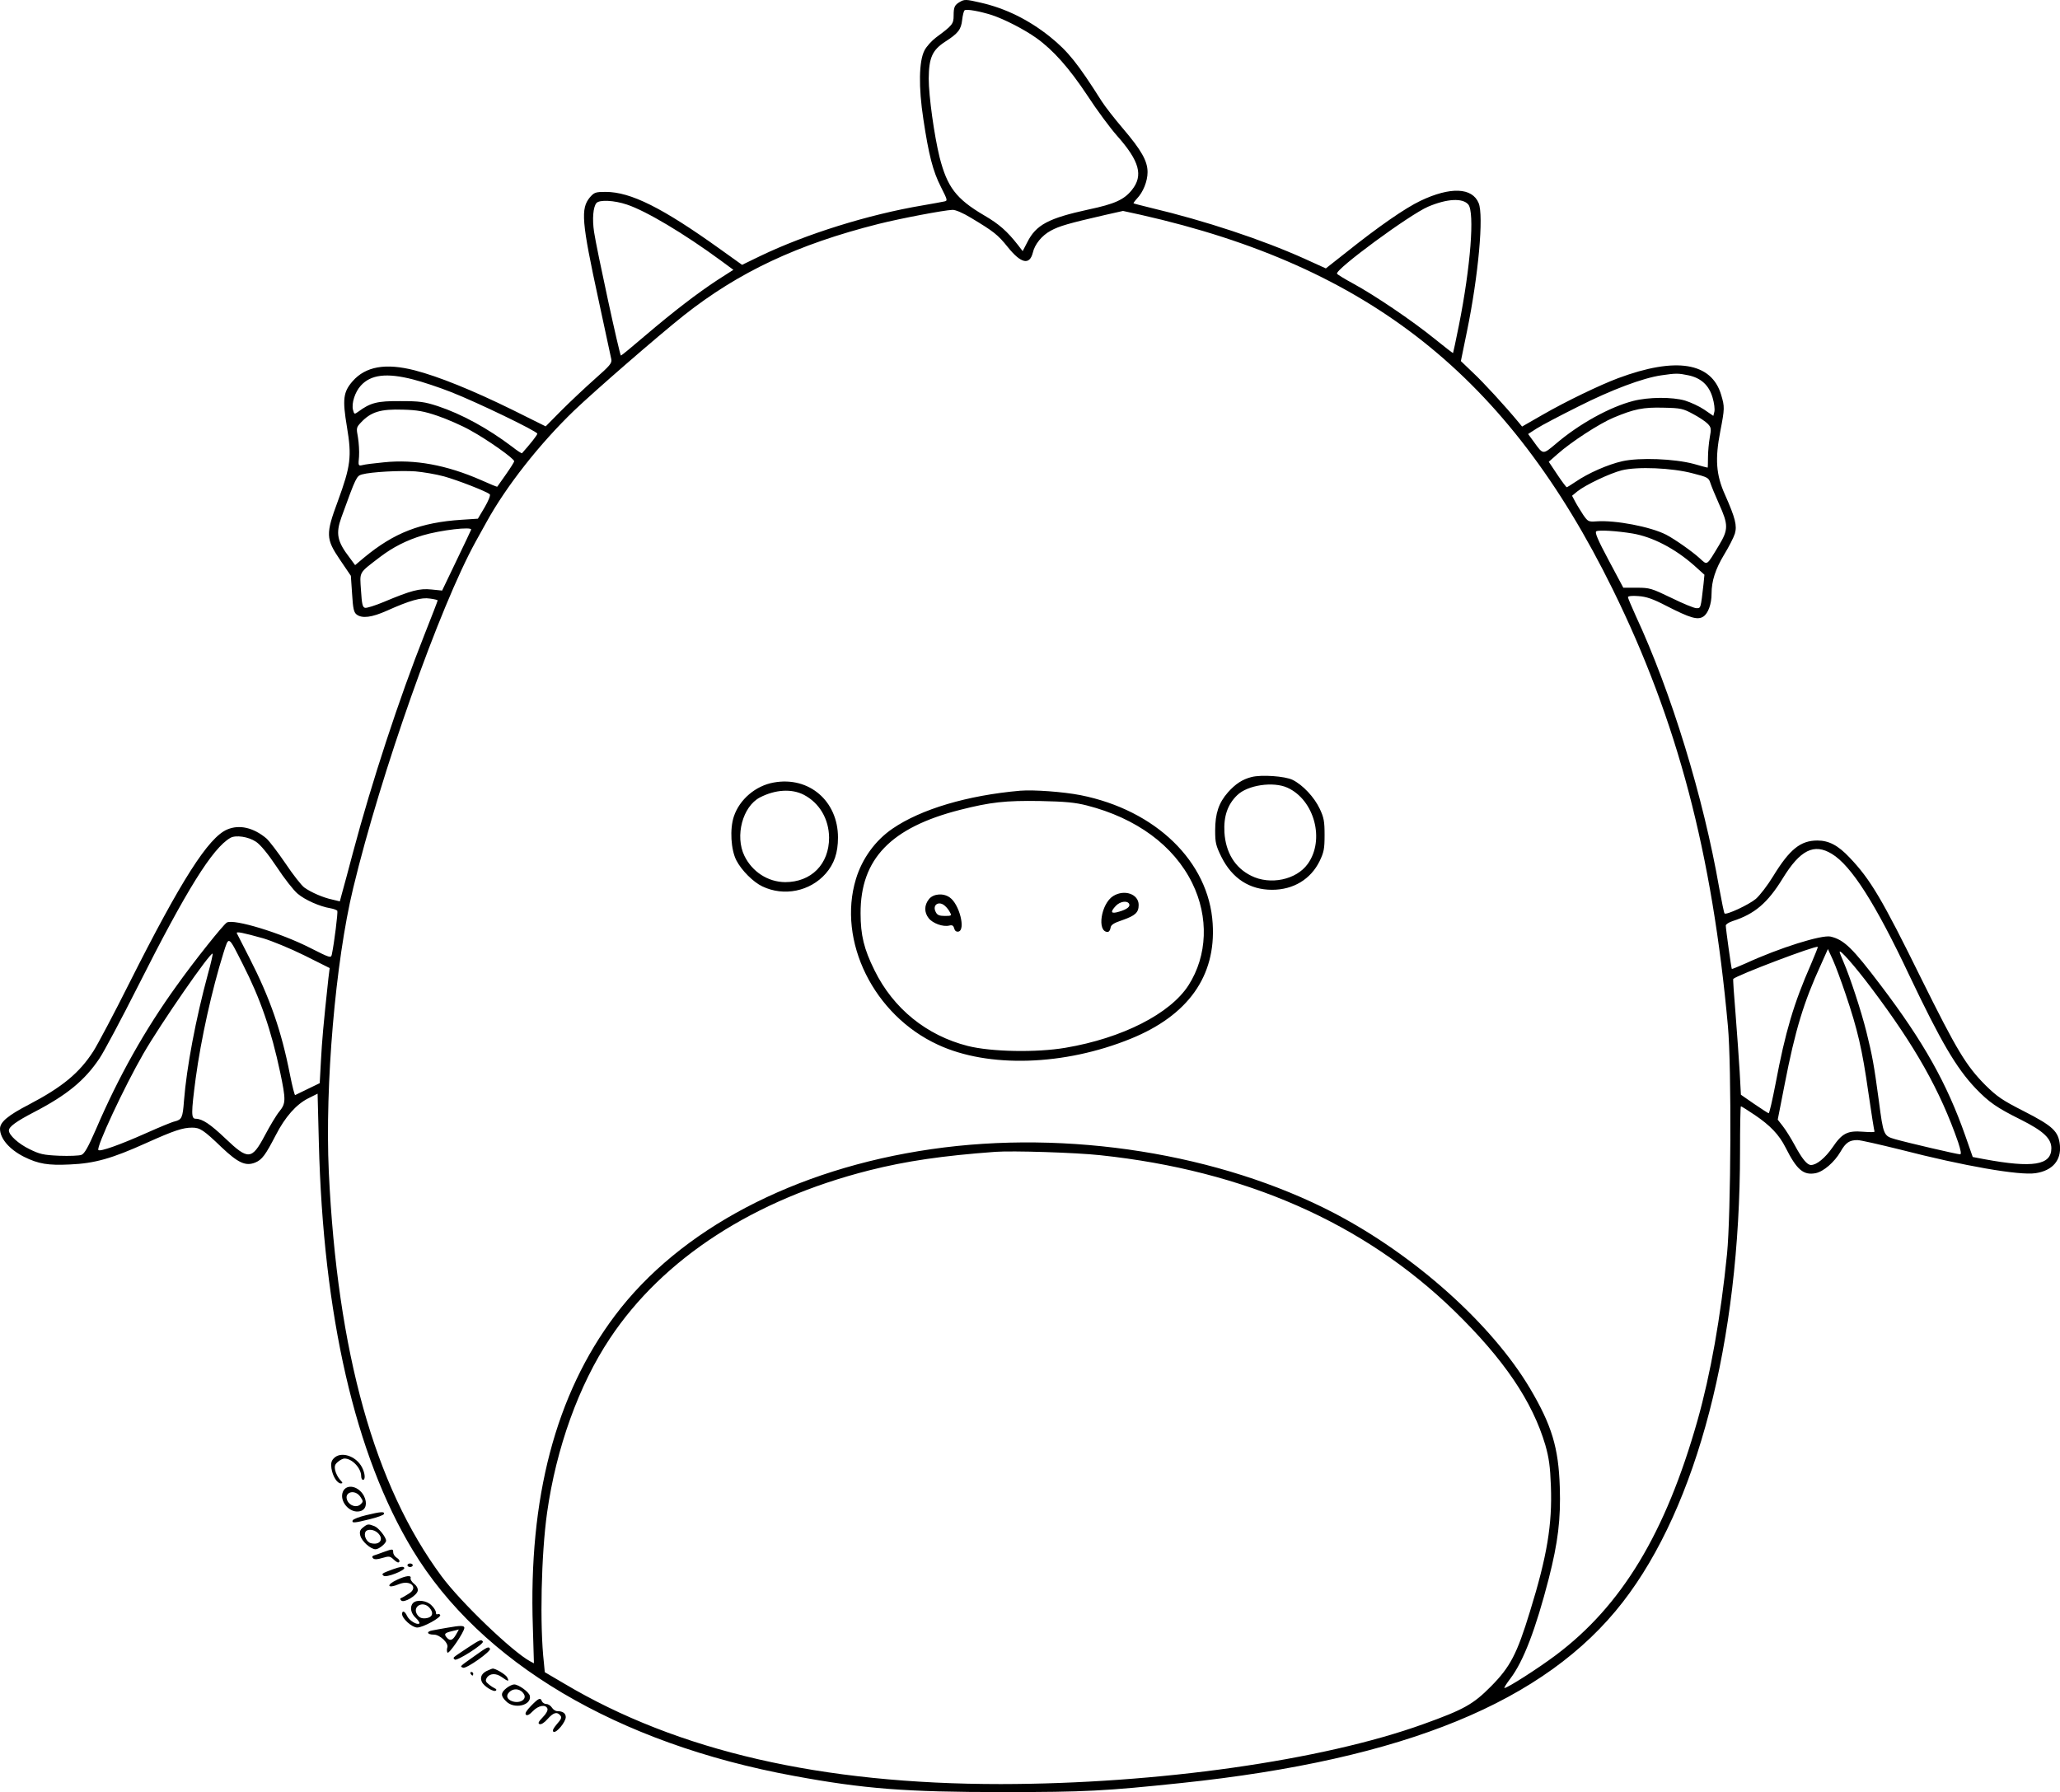 <?xml version="1.0" encoding="UTF-8"?>
<svg xmlns="http://www.w3.org/2000/svg" version="1.0" viewBox="0 0 1157.85 1007.369" preserveAspectRatio="xMidYMid meet">
  <g transform="translate(-28,1127.873) scale(0.1,-0.1)" fill="#000000" stroke="none">
    <path d="M5675 11268 c-29 -17 -35 -28 -35 -77 0 -47 -7 -55 -99 -123 -24 -18 -54 -51 -65 -73 -31 -60 -34 -205 -6 -387 30 -199 53 -291 99 -381 38 -75 38 -77 17 -81 -11 -3 -66 -12 -121 -22 -303 -51 -655 -161 -911 -284 l-103 -50 -123 88 c-325 233 -503 322 -644 322 -57 0 -64 -3 -88 -30 -53 -64 -48 -134 49 -581 36 -167 68 -316 71 -330 4 -22 -8 -36 -93 -111 -54 -48 -138 -127 -187 -176 l-89 -90 -189 94 c-222 109 -412 186 -547 221 -164 42 -276 22 -349 -61 -53 -61 -58 -101 -32 -257 28 -167 21 -220 -51 -417 -69 -186 -68 -212 12 -330 l61 -90 7 -102 c5 -84 10 -104 26 -116 31 -23 85 -16 170 22 127 57 193 76 242 68 24 -3 43 -8 43 -10 0 -3 -33 -89 -74 -192 -142 -358 -296 -827 -402 -1225 -25 -95 -52 -195 -60 -223 l-14 -52 -42 10 c-52 11 -119 40 -158 68 -16 12 -64 73 -106 136 -43 63 -91 126 -107 140 -73 61 -152 79 -220 50 -106 -45 -259 -285 -549 -861 -88 -176 -180 -349 -203 -385 -79 -123 -175 -202 -364 -301 -116 -60 -161 -98 -161 -135 0 -55 52 -116 135 -158 81 -40 135 -49 258 -43 139 6 235 33 430 121 156 70 204 86 257 86 44 0 64 -13 166 -111 93 -88 135 -107 189 -85 38 16 57 42 115 154 53 103 115 173 183 207 l52 26 7 -273 c24 -973 204 -1758 527 -2292 383 -633 1150 -1088 2143 -1270 394 -73 630 -91 1173 -91 467 0 575 6 1005 51 1256 132 2047 457 2481 1017 418 539 659 1466 659 2533 0 140 2 254 5 254 3 0 38 -22 78 -49 86 -58 137 -111 173 -183 63 -125 100 -157 169 -144 44 9 105 61 140 121 29 51 50 65 95 65 17 0 126 -25 243 -54 353 -91 667 -146 758 -132 95 14 145 72 137 157 -8 78 -38 107 -200 190 -124 63 -153 83 -219 148 -109 110 -160 195 -359 596 -223 453 -287 560 -404 683 -65 69 -117 96 -181 96 -95 0 -156 -49 -249 -201 -31 -51 -75 -108 -97 -127 -39 -33 -166 -92 -176 -82 -3 3 -16 67 -30 143 -89 511 -269 1100 -470 1532 -23 51 -43 98 -43 103 0 6 23 9 58 6 45 -3 81 -15 158 -55 135 -69 176 -81 208 -60 27 18 46 70 46 129 0 71 22 138 70 218 27 44 54 97 61 119 13 45 3 87 -56 220 -50 111 -56 201 -26 355 25 129 25 138 5 205 -54 183 -254 215 -579 94 -104 -39 -295 -131 -425 -206 l-115 -66 -18 22 c-77 93 -199 226 -257 280 l-69 66 34 166 c65 316 95 652 66 722 -36 88 -159 93 -327 13 -86 -41 -235 -144 -419 -291 l-113 -89 -121 55 c-238 107 -558 213 -861 285 -52 13 -97 24 -99 26 -1 1 7 13 19 26 35 36 60 98 60 149 0 63 -35 124 -139 246 -46 54 -100 123 -119 153 -135 213 -188 279 -289 361 -121 97 -251 161 -392 193 -82 19 -90 19 -116 4z m180 -74 c72 -24 181 -80 250 -129 95 -68 184 -168 288 -325 52 -80 127 -181 166 -225 126 -142 148 -223 83 -304 -44 -55 -97 -79 -244 -110 -225 -49 -295 -86 -344 -184 l-26 -50 -26 34 c-62 79 -106 118 -192 168 -156 92 -206 158 -249 326 -30 122 -61 343 -61 442 1 117 20 160 92 207 73 47 90 68 96 123 3 26 9 51 14 54 12 8 87 -6 153 -27z m2678 -1065 c36 -45 13 -348 -53 -679 -17 -85 -32 -155 -33 -156 -1 -1 -49 36 -107 83 -125 101 -332 241 -453 307 -48 26 -89 51 -92 56 -14 22 407 332 512 377 106 45 194 50 226 12z m-4730 0 c109 -36 323 -164 530 -316 l69 -51 -89 -57 c-114 -75 -246 -176 -408 -314 -71 -61 -132 -111 -135 -111 -7 0 -137 600 -151 695 -11 74 -5 140 13 162 16 20 100 16 171 -8z m1935 -75 c128 -77 150 -94 207 -165 74 -92 122 -102 140 -31 11 48 51 97 101 124 48 26 99 41 308 89 l98 22 101 -22 c1284 -290 2063 -909 2652 -2106 363 -738 559 -1481 647 -2455 21 -230 17 -1057 -5 -1280 -36 -358 -93 -677 -166 -936 -180 -635 -426 -1041 -796 -1319 -100 -75 -272 -185 -289 -185 -4 0 11 24 33 53 74 97 143 279 216 562 52 204 68 334 62 515 -7 221 -45 347 -168 555 -215 361 -646 747 -1099 984 -643 335 -1498 471 -2265 360 -770 -111 -1415 -451 -1779 -936 -333 -443 -486 -1025 -461 -1751 l6 -203 -21 11 c-99 53 -390 332 -498 478 -377 509 -586 1257 -634 2275 -22 485 37 1179 137 1593 156 648 486 1581 689 1949 18 33 46 83 61 110 110 200 298 439 491 625 116 111 468 417 619 537 308 243 637 398 1093 513 128 32 367 77 415 79 17 1 59 -17 105 -45z m4032 -885 c71 -15 116 -56 136 -126 9 -30 13 -65 10 -78 l-6 -24 -51 35 c-28 19 -76 41 -108 51 -72 21 -206 20 -291 -2 -132 -34 -304 -129 -434 -240 -75 -63 -72 -63 -124 9 l-33 45 48 31 c26 17 131 72 233 123 188 95 364 161 468 176 82 12 95 12 152 0z m-7169 -23 c52 -13 148 -45 214 -71 148 -58 485 -221 485 -234 0 -8 -37 -55 -86 -110 -2 -2 -27 14 -56 37 -135 102 -282 183 -418 228 -74 24 -101 28 -210 28 -130 1 -168 -9 -237 -60 -21 -15 -22 -15 -29 11 -9 36 11 100 44 136 56 62 145 73 293 35z m7196 -195 c34 -18 71 -43 82 -55 19 -20 20 -28 11 -76 -5 -29 -10 -79 -10 -111 0 -33 -1 -59 -2 -59 -2 0 -37 9 -78 21 -109 29 -304 37 -402 15 -80 -18 -192 -67 -263 -116 -24 -16 -46 -30 -49 -30 -3 0 -27 32 -53 71 l-48 72 50 44 c75 67 235 171 314 204 117 49 167 59 281 56 97 -2 110 -5 167 -36z m-7057 -10 c52 -18 136 -54 185 -82 95 -52 245 -158 245 -173 0 -5 -21 -38 -47 -75 -25 -36 -47 -67 -48 -68 -1 -2 -42 15 -91 37 -194 85 -373 118 -546 100 -54 -5 -109 -12 -122 -16 -22 -5 -23 -3 -18 48 2 29 -1 78 -6 108 -10 53 -9 56 16 83 57 61 111 77 237 73 80 -2 119 -9 195 -35z m7054 -323 c83 -21 90 -25 99 -53 5 -16 27 -70 49 -119 53 -117 53 -144 0 -232 -72 -119 -64 -114 -109 -73 -43 39 -140 107 -188 132 -88 45 -286 83 -393 75 -44 -3 -47 -1 -73 36 -14 22 -35 55 -45 74 l-18 34 29 24 c46 37 183 102 250 119 88 22 283 14 399 -17z m-7019 -17 c76 -21 241 -85 258 -101 5 -5 -8 -37 -29 -73 l-38 -64 -92 -6 c-230 -15 -379 -73 -547 -212 l-51 -43 -31 42 c-70 91 -79 135 -46 227 83 229 85 232 116 241 50 14 215 23 300 17 44 -4 116 -16 160 -28z m153 -300 c-1 -4 -39 -83 -83 -175 l-80 -167 -60 6 c-67 7 -113 -5 -268 -70 -48 -20 -95 -35 -105 -33 -14 3 -18 19 -23 98 -7 108 -15 94 106 187 75 57 151 95 240 122 100 30 281 51 273 32z m6527 -21 c113 -19 238 -84 345 -178 l60 -54 -5 -51 c-16 -140 -15 -137 -40 -137 -13 0 -76 26 -141 58 -112 54 -122 57 -194 57 l-76 0 -82 154 c-62 116 -79 157 -70 163 14 9 118 2 203 -12z m-7736 -1733 c25 -17 66 -66 116 -141 42 -64 95 -132 118 -151 41 -35 124 -72 185 -82 18 -3 35 -10 38 -14 4 -8 -17 -180 -31 -246 -5 -21 -10 -19 -121 37 -164 84 -429 165 -469 143 -20 -12 -181 -213 -282 -355 -179 -248 -327 -512 -454 -808 -44 -101 -64 -136 -81 -143 -13 -5 -69 -7 -125 -5 -90 4 -110 9 -167 37 -62 30 -116 79 -116 105 0 21 41 51 141 103 185 96 285 178 368 302 24 35 121 217 216 405 273 542 419 777 520 835 30 17 101 7 144 -22z m8857 -68 c109 -66 244 -277 436 -684 177 -372 263 -519 372 -634 76 -79 119 -109 256 -177 125 -63 170 -105 170 -160 0 -95 -104 -112 -379 -61 l-63 12 -42 120 c-103 293 -233 526 -475 845 -159 210 -206 256 -282 274 -50 11 -287 -63 -478 -151 -41 -18 -75 -32 -77 -31 -3 3 -34 226 -34 244 0 7 17 18 38 25 125 40 197 102 282 240 98 160 176 199 276 138z m-8816 -475 c47 -14 150 -56 229 -95 l144 -72 -7 -56 c-29 -268 -36 -352 -42 -463 l-7 -128 -66 -32 c-36 -18 -69 -34 -72 -35 -3 -2 -16 49 -29 114 -48 246 -112 430 -228 657 -37 72 -69 135 -71 139 -4 11 34 3 149 -29z m-116 -144 c100 -196 160 -371 211 -610 32 -154 32 -173 -4 -218 -17 -20 -54 -82 -83 -137 -73 -137 -93 -138 -221 -16 -84 80 -130 111 -167 111 -26 0 -26 30 0 228 30 221 91 496 156 704 31 97 26 100 108 -62z m8815 -1 c-97 -221 -144 -379 -199 -671 -18 -93 -35 -168 -39 -167 -3 0 -40 24 -81 52 l-75 52 -7 130 c-4 72 -15 217 -23 324 -9 106 -15 195 -13 197 21 21 466 190 475 180 2 -1 -16 -45 -38 -97z m195 -170 c67 -198 93 -310 127 -549 17 -118 33 -218 35 -222 2 -4 -26 -4 -64 -1 -88 7 -118 -8 -172 -88 -41 -59 -89 -99 -121 -99 -22 0 -50 34 -93 114 -20 37 -50 85 -66 105 l-28 36 39 199 c59 304 107 462 205 675 l38 85 28 -61 c15 -33 47 -120 72 -194z m144 36 c247 -328 387 -576 488 -867 15 -46 19 -68 11 -68 -16 0 -299 66 -365 85 -65 19 -66 20 -92 218 -27 200 -36 250 -70 387 -29 116 -91 305 -129 393 -12 27 -21 51 -21 55 0 17 84 -78 178 -203z m-9349 80 c-69 -255 -120 -525 -135 -715 -7 -94 -12 -105 -52 -115 -15 -3 -87 -33 -161 -66 -148 -66 -258 -105 -268 -95 -14 14 145 355 253 542 98 170 378 574 389 562 2 -2 -9 -53 -26 -113z m5015 -1020 c813 -86 1482 -381 1990 -875 279 -272 439 -508 512 -755 20 -71 27 -119 31 -230 8 -215 -21 -393 -118 -706 -73 -239 -111 -311 -219 -420 -100 -101 -152 -130 -380 -212 -569 -205 -1495 -336 -2375 -337 -1009 0 -1815 185 -2454 565 l-109 64 -5 53 c-24 209 -15 611 18 844 51 362 178 716 353 979 299 450 809 781 1458 945 206 52 410 82 709 104 95 7 451 -4 589 -19z M7315 6911 c-52 -13 -91 -39 -133 -86 -52 -59 -72 -119 -72 -215 0 -68 4 -85 35 -148 61 -122 159 -185 285 -185 119 0 217 59 267 161 24 50 28 69 28 147 0 77 -4 98 -27 147 -31 66 -96 135 -153 163 -43 21 -175 30 -230 16z m201 -60 c152 -69 212 -294 114 -429 -64 -89 -211 -120 -318 -66 -91 45 -143 131 -150 244 -5 90 18 157 72 209 59 57 202 78 282 42z M4629 6880 c-102 -18 -192 -95 -224 -190 -24 -71 -17 -188 14 -248 29 -56 95 -122 146 -146 121 -58 268 -28 356 72 48 55 69 117 69 203 0 205 -163 345 -361 309z m169 -69 c88 -46 141 -136 142 -241 0 -149 -100 -250 -247 -250 -97 1 -185 58 -229 148 -54 112 -10 277 87 328 87 45 179 50 247 15z M6015 6834 c-298 -26 -559 -104 -718 -213 -97 -66 -171 -168 -206 -283 -106 -349 100 -766 461 -932 284 -132 711 -118 1084 34 322 131 479 352 460 647 -21 348 -320 638 -743 722 -98 19 -262 31 -338 25z m374 -83 c278 -71 488 -225 592 -436 94 -191 86 -408 -21 -575 -103 -160 -372 -297 -691 -351 -164 -28 -417 -23 -549 10 -232 59 -419 210 -525 426 -59 119 -78 197 -78 320 -1 305 170 482 558 581 173 44 256 53 450 50 143 -3 197 -8 264 -25z M6537 6242 c-69 -43 -93 -202 -31 -202 7 0 14 10 16 23 2 17 17 27 68 44 71 25 90 42 90 85 0 61 -80 89 -143 50z m89 -43 c9 -16 -11 -32 -56 -45 -46 -14 -52 -3 -18 33 23 24 62 31 74 12z M5501 6224 c-27 -34 -27 -74 -1 -107 23 -29 81 -50 116 -41 16 4 23 0 27 -16 4 -14 12 -20 24 -18 42 9 5 155 -49 192 -36 26 -93 21 -117 -10z m93 -40 c9 -8 21 -24 26 -35 10 -17 7 -19 -29 -19 -31 0 -43 5 -51 21 -23 42 19 68 54 33z M2155 3080 c-13 -14 -16 -29 -12 -56 7 -44 32 -84 53 -84 12 0 11 4 -5 21 -11 12 -23 35 -27 52 -5 25 -2 34 16 49 12 10 28 18 36 18 43 0 94 -54 94 -99 0 -12 5 -21 10 -21 15 0 12 37 -5 70 -34 66 -121 93 -160 50z M2208 2895 c-24 -54 38 -126 96 -111 33 8 42 44 22 85 -29 56 -97 71 -118 26z m98 -31 c16 -23 16 -27 1 -41 -21 -21 -61 -10 -75 21 -21 48 44 66 74 20z M2336 2761 c-38 -9 -71 -22 -74 -29 -5 -16 8 -15 97 7 41 10 77 23 79 29 5 15 -16 14 -102 -7z M2320 2692 c-17 -13 -20 -24 -15 -45 8 -32 58 -77 86 -77 19 0 59 33 59 48 0 20 -43 74 -66 82 -34 13 -38 13 -64 -8z m82 -29 c38 -34 15 -72 -37 -59 -25 6 -43 45 -30 65 10 16 46 13 67 -6z M2435 2554 c-22 -8 -46 -17 -54 -19 -10 -4 -11 -9 -4 -16 7 -7 23 -7 52 2 38 11 43 11 65 -10 15 -14 26 -19 30 -12 4 6 -2 16 -14 23 -11 7 -20 21 -20 30 0 21 -2 21 -55 2z M2570 2480 c0 -5 7 -10 15 -10 8 0 15 5 15 10 0 6 -7 10 -15 10 -8 0 -15 -4 -15 -10z M2490 2458 c-65 -24 -67 -26 -54 -37 13 -13 125 31 116 45 -5 9 -22 6 -62 -8z M2513 2399 c-66 -30 -56 -53 10 -25 65 26 111 -20 54 -54 -17 -11 -36 -22 -42 -24 -7 -2 -7 -7 0 -14 15 -16 89 28 93 55 2 12 -6 28 -21 39 -13 11 -22 25 -19 32 5 17 -26 14 -75 -9z M2602 2268 c-20 -20 -14 -58 15 -84 14 -13 23 -27 20 -31 -12 -11 -57 16 -69 42 -12 27 -28 33 -28 11 0 -26 56 -76 85 -76 33 0 138 58 129 71 -3 5 -10 7 -15 4 -5 -4 -9 1 -9 10 0 9 -11 27 -25 40 -26 27 -82 34 -103 13z m92 -27 c26 -29 17 -55 -21 -59 -23 -2 -35 3 -47 19 -32 46 30 83 68 40z M2795 2129 c-27 -5 -65 -11 -83 -15 -38 -6 -33 -24 7 -24 34 0 85 -49 75 -73 -3 -9 -3 -21 1 -28 8 -11 94 115 95 139 0 14 -22 14 -95 1z m48 -39 c-19 -33 -34 -38 -53 -15 -16 19 -10 25 32 35 18 4 34 8 36 9 2 1 -5 -12 -15 -29z M2905 2014 c-86 -58 -81 -52 -69 -64 11 -11 166 88 158 101 -9 14 -16 11 -89 -37z M2946 1969 c-86 -61 -82 -57 -63 -65 18 -7 160 93 151 107 -8 14 -14 11 -88 -42z M3025 1890 c-36 -14 -49 -38 -37 -65 12 -26 69 -61 80 -49 4 4 1 9 -5 11 -7 3 -23 13 -35 23 -19 15 -21 22 -12 37 16 26 52 28 85 4 36 -26 43 -26 29 0 -9 16 -68 51 -82 48 -2 0 -12 -4 -23 -9z M2925 1870 c3 -5 8 -10 11 -10 2 0 4 5 4 10 0 6 -5 10 -11 10 -5 0 -7 -4 -4 -10z M3126 1789 c-32 -26 -33 -43 -1 -74 45 -46 144 -23 133 31 -4 21 -63 64 -88 64 -10 0 -29 -9 -44 -21z m98 -32 c22 -34 -31 -60 -75 -37 -25 14 -24 35 2 54 24 16 57 9 73 -17z M3265 1690 c-26 -27 -36 -43 -29 -50 7 -7 20 0 39 20 31 32 72 40 82 14 3 -9 -6 -28 -26 -48 -25 -26 -29 -35 -18 -39 9 -3 27 8 45 29 33 37 53 42 71 20 10 -11 6 -21 -19 -49 -21 -25 -27 -38 -19 -43 16 -9 68 54 69 82 0 22 -17 34 -48 34 -10 0 -23 9 -30 20 -7 11 -21 20 -31 20 -10 0 -21 7 -25 15 -8 23 -18 19 -61 -25z"></path>
  </g>
</svg>
